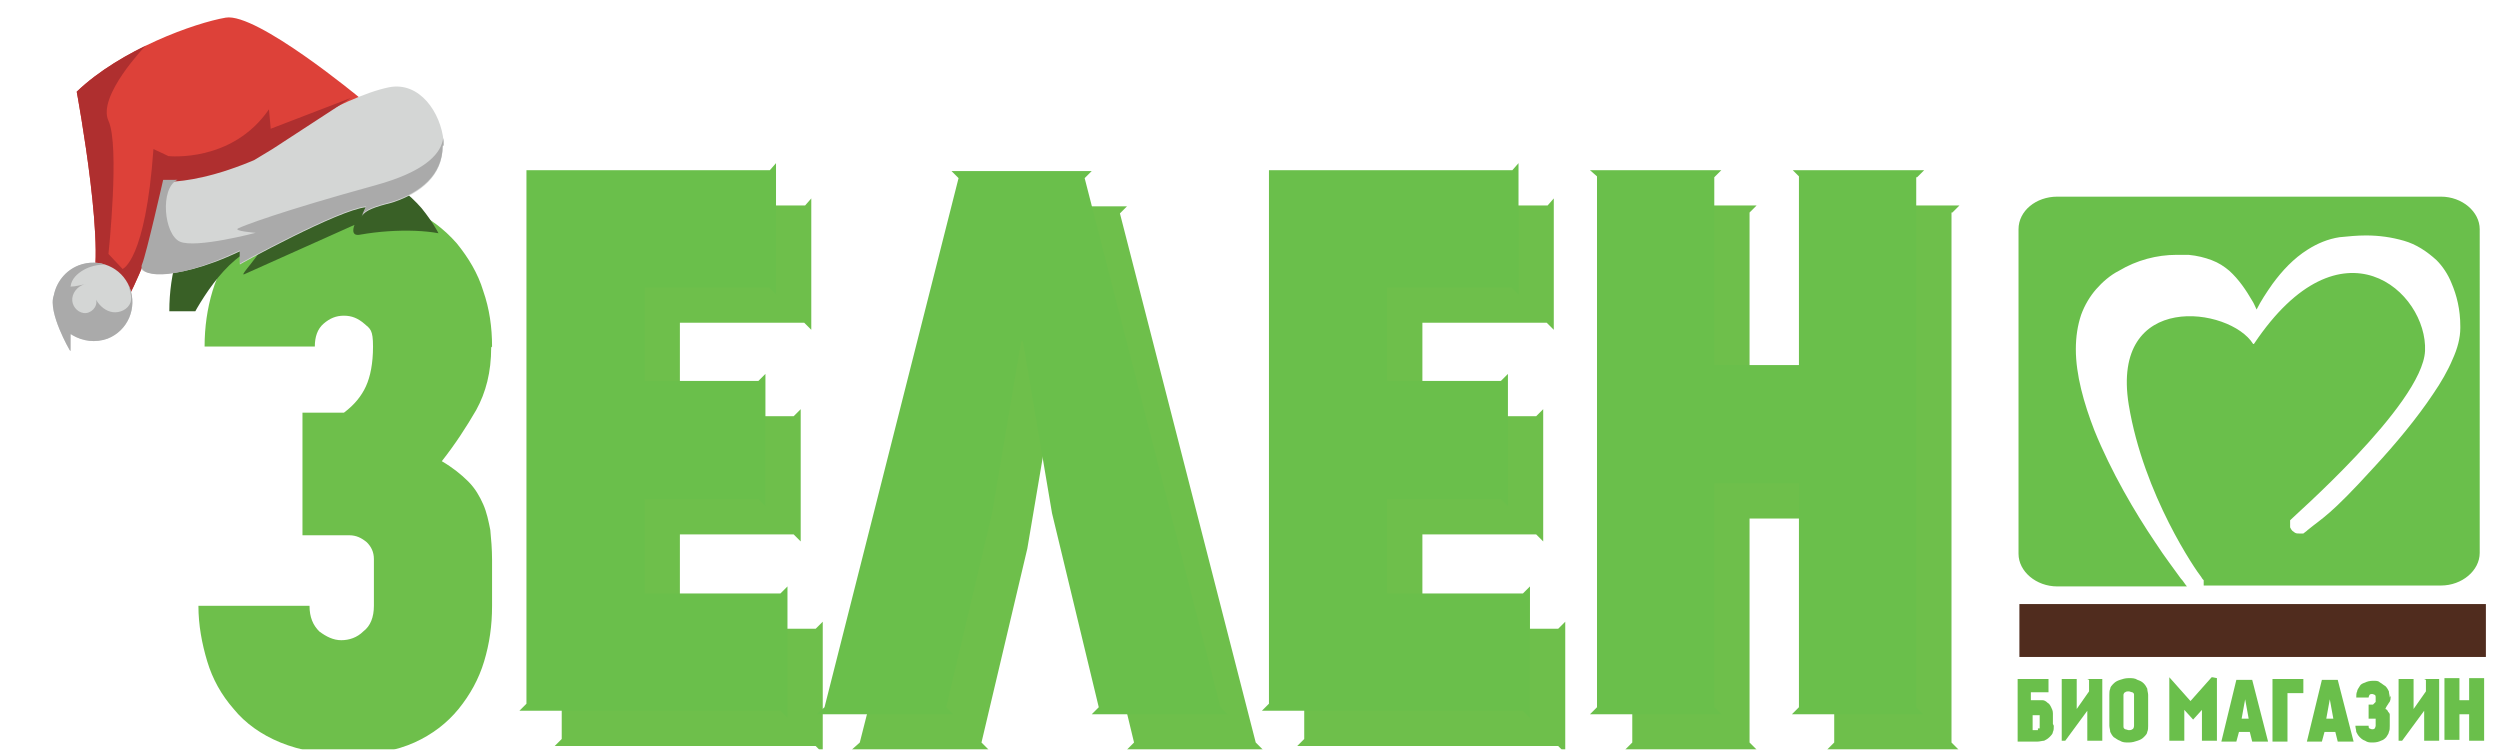 <?xml version="1.0" encoding="UTF-8"?>
<svg id="Layer_1" xmlns="http://www.w3.org/2000/svg" version="1.1" xmlns:xlink="http://www.w3.org/1999/xlink" viewBox="0 0 283.5 85">
  <!-- Generator: Adobe Illustrator 29.0.0, SVG Export Plug-In . SVG Version: 2.1.0 Build 186)  -->
  <defs>
    <style>
      .st0 {
        fill: #396026;
      }

      .st1 {
        fill: #6abf4b;
      }

      .st2 {
        fill: #dd4139;
      }

      .st3 {
        fill: none;
      }

      .st4 {
        fill: #6ebf4b;
      }

      .st5 {
        clip-path: url(#clippath-1);
      }

      .st6 {
        filter: url(#drop-shadow-1);
      }

      .st7 {
        clip-path: url(#clippath-3);
      }

      .st8 {
        fill: #d4d6d5;
      }

      .st9 {
        fill: #502c1e;
      }

      .st10 {
        clip-path: url(#clippath-2);
      }

      .st11 {
        fill: #aaa;
      }

      .st12 {
        fill: #af2f2f;
      }

      .st13 {
        clip-path: url(#clippath);
      }
    </style>
    <filter id="drop-shadow-1" x="18.4" y="18.3" width="259.5" height="63.4" filterUnits="userSpaceOnUse">
      <feOffset dx="4" dy="4"/>
      <feGaussianBlur result="blur" stdDeviation="5.1"/>
      <feFlood flood-color="#000" flood-opacity="0"/>
      <feComposite in2="blur" operator="in"/>
      <feComposite in="SourceGraphic"/>
    </filter>
    <clipPath id="clippath">
      <path class="st3" d="M51.7,35.4c0,2.8-.6,5.1-1.7,7.1-1.1,1.9-2.4,3.9-3.9,5.8,1.2.7,2.2,1.5,3,2.3.8.8,1.3,1.7,1.7,2.6.4.9.6,1.9.8,2.9.1,1,.2,2.2.2,3.4v5.2h0c0,2.3-.3,4.3-.9,6.3-.6,2-1.6,3.8-2.9,5.4-1.3,1.6-3,2.9-5,3.8-2,.9-4.5,1.4-7.4,1.4s-5.6-.5-7.8-1.4c-2.2-.9-4-2.2-5.3-3.8-1.4-1.6-2.4-3.4-3-5.4-.6-2-1-4.1-1-6.3h12.6c0,1.3.4,2.2,1.1,2.9.8.6,1.6,1,2.5,1s1.8-.3,2.5-1c.8-.6,1.2-1.6,1.2-2.9v-5.3c0-.8-.3-1.4-.8-1.9-.6-.5-1.2-.8-2-.8h-5.3v-13.9h4.7c1.2-.9,2-1.9,2.5-3,.5-1.1.8-2.6.8-4.5s-.3-2-1-2.6c-.7-.6-1.4-.9-2.3-.9s-1.6.3-2.3.9c-.7.6-1,1.5-1,2.6h-12.5c0-2.2.3-4.3.9-6.3.6-2,1.6-3.8,2.9-5.4,1.3-1.6,3-2.9,5.1-3.8,2.1-.9,4.6-1.4,7.5-1.4s5,.5,7.1,1.4c2,.9,3.7,2.2,5.1,3.8,1.3,1.6,2.4,3.4,3,5.4.7,2,1,4.1,1,6.3Z"/>
    </clipPath>
    <clipPath id="clippath-1">
      <path class="st3" d="M40.8,11.1S29.1,1.4,25.6,2s-11.9,3.6-16.9,8.4c0,0,3.7,19.9,1.4,22.6,0,0,3.4-3.5,4.5.6,0,0,3.7-6.9,3.9-13,0,0,8.3.8,22.3-9.4Z"/>
    </clipPath>
    <clipPath id="clippath-2">
      <path class="st3" d="M50.3,16.5c0-.2,0-.3,0-.5-.3-3.2-2.7-6.8-6.2-6.1-5.4,1.1-14.9,7.2-14.9,7.2l-6.4,3.2s1.7.1-4.3.1c0,0-1.9,8.4-2.4,9.6s2.9,2.3,11.1-1.6v1.5c-.1,0,11.2-6.2,14.3-6.5,0,0-.5,1.1-.5,1.1.4-1,2.8-1.4,3.7-1.7,2.9-1,5.5-2.9,5.5-6.3Z"/>
    </clipPath>
    <clipPath id="clippath-3">
      <path class="st3" d="M8,39.8c0-.7,0-1.4,0-1.9,0,0,.1,0,.2.1,1.2.7,2.6.9,4,.4,2.3-.9,3.4-3.5,2.5-5.8s-3.5-3.4-5.8-2.5c-1.5.6-2.5,1.9-2.8,3.4-.7,1.9,1.8,6.2,1.8,6.2Z"/>
    </clipPath>
  </defs>
  <g class="st6">
    <g>
      <rect class="st9" x="225" y="64.5" width="52.9" height="6"/>
      <g>
        <path class="st1" d="M228.9,78.3c0,.3,0,.5-.1.7,0,.2-.2.4-.4.6-.2.2-.4.3-.6.4-.2,0-.5.1-.8.1h-2.2,0v-7.1h3.5v1.5h-2v.9h.6c.2,0,.5,0,.7,0,.2,0,.4.1.6.3.2.1.3.3.4.5.1.2.2.4.2.7v1.2ZM227.1,78.6c0,0,.2,0,.2,0,0,0,0-.1,0-.2v-1.1c0,0,0-.1,0-.2,0,0-.1,0-.2,0h-.6v1.7h.6Z"/>
        <path class="st1" d="M232.7,73h1.7,0v7h0c0,0-1.7,0-1.7,0h0v-3.4l-2.5,3.4h-.4v-7h0c0,0,1.7,0,1.7,0h0v3.4l1.4-2v-1.3h0Z"/>
        <path class="st1" d="M237.4,72.9c.4,0,.7,0,1,.2.3.1.5.2.7.4.2.2.3.4.4.6,0,.2.1.5.1.7v3.5c0,.2,0,.5-.1.7,0,.2-.2.4-.4.6-.2.2-.4.3-.7.4-.3.1-.6.2-1,.2s-.7,0-1-.2c-.3-.1-.5-.3-.7-.4-.2-.2-.3-.4-.4-.6,0-.2-.1-.5-.1-.7v-3.5c0-.2,0-.5.1-.7,0-.2.2-.4.4-.6.2-.2.4-.3.7-.4.3-.1.6-.2,1-.2ZM238,74.8c0-.1,0-.2-.2-.3-.1,0-.3-.1-.4-.1s-.3,0-.4.1c-.1,0-.2.2-.2.3v3.5c0,.2,0,.3.2.4.1,0,.3.1.4.1s.3,0,.4-.1c.1,0,.2-.2.2-.4v-3.5Z"/>
        <path class="st1" d="M247.4,72.9v7.1h0c0,0-1.7,0-1.7,0h0v-3.5s-1,1.1-1,1.1l-1-1.1v1.8c0,0,0,1.7,0,1.7h0c0,0-1.7,0-1.7,0h0v-7.2h0l2.4,2.7,2.4-2.7h.1Z"/>
        <path class="st1" d="M251.3,79h-1.4l-.3,1.1h0c0,0-1.8,0-1.8,0h.1c0,0,1.7-7,1.7-7h0c0,0,1.8,0,1.8,0h0c0,0,1.8,7,1.8,7h0c0,0-1.8,0-1.8,0h0c0,0-.3-1.2-.3-1.2ZM250.6,75.3l-.4,2.2h.8l-.4-2.2h0Z"/>
        <path class="st1" d="M257.2,73h0c0,0,0,1.6,0,1.6h0c0,0-1.8,0-1.8,0v5.5h0c0,0-1.7,0-1.7,0h0v-7.1h3.3Z"/>
        <path class="st1" d="M261,79h-1.4l-.3,1.1h0c0,0-1.8,0-1.8,0h.1c0,0,1.7-7,1.7-7h0c0,0,1.8,0,1.8,0h0c0,0,1.8,7,1.8,7h0c0,0-1.8,0-1.8,0h0c0,0-.3-1.2-.3-1.2ZM260.2,75.3l-.4,2.2h.8l-.4-2.2h0Z"/>
        <path class="st1" d="M267.1,74.9c0,.3,0,.6-.2.8-.1.2-.3.4-.4.7.1,0,.3.2.3.3,0,0,.2.2.2.3,0,.1,0,.2,0,.3,0,.1,0,.2,0,.4v.6h0c0,.3,0,.5-.1.7,0,.2-.2.4-.3.6-.2.2-.3.3-.6.4-.2.1-.5.2-.9.2s-.6,0-.9-.2c-.3-.1-.5-.3-.6-.4-.2-.2-.3-.4-.4-.6,0-.2-.1-.5-.1-.7h1.5c0,.1,0,.3.1.3,0,0,.2.1.3.1s.2,0,.3-.1c0,0,.1-.2.1-.3v-.6c0,0,0-.2,0-.2,0,0-.1,0-.2,0h-.6v-1.6h.5c.1-.1.2-.2.3-.3,0-.1,0-.3,0-.5s0-.2-.1-.3c0,0-.2-.1-.3-.1s-.2,0-.3.1c0,0-.1.2-.1.3h-1.4c0-.3,0-.5.1-.7,0-.2.2-.4.3-.6.1-.2.3-.3.6-.4.2-.1.5-.2.9-.2s.6,0,.8.2c.2.1.4.3.6.4.2.2.3.4.4.6,0,.2.1.5.1.7Z"/>
        <path class="st1" d="M270.9,73h1.7,0v7h0c0,0-1.7,0-1.7,0h0v-3.4l-2.5,3.4h-.4v-7h0c0,0,1.7,0,1.7,0h0v3.4l1.4-2v-1.3h0Z"/>
        <path class="st1" d="M277.7,73.1v6.9h0c0,0-1.7,0-1.7,0h0v-3h-1.1v2.9h0c0,0-1.7,0-1.7,0h0v-7h0c0,0,1.7,0,1.7,0h0v2.5h1.1v-2.5h0c0,0,1.7,0,1.7,0h0c0,0,0,0,0,0Z"/>
      </g>
      <path class="st1" d="M273.1,18.3h-43.8c-2.4,0-4.4,1.6-4.4,3.7v36.8c0,2,2,3.7,4.4,3.7h14.7c-.2-.2-.4-.6-.7-.9-.7-1-1.8-2.4-2.9-4.1-2.3-3.4-5-8-6.9-12.7-1.2-3.1-2.1-6.3-2.1-9.2,0-1.4.2-2.7.6-3.9.4-1.1,1-2.1,1.7-2.9.7-.8,1.6-1.6,2.6-2.1,2-1.2,4.3-1.8,6.5-1.8.5,0,.9,0,1.4,0,1,.1,1.8.3,2.6.6.8.3,1.4.7,2,1.2,1.1,1,1.9,2.2,2.6,3.4.2.3.3.6.5,1,.5-1,1.1-1.9,1.8-2.9,1.1-1.5,2.4-2.9,4-3.9,1.1-.7,2.3-1.2,3.6-1.4,1-.1,2-.2,3-.2,1.5,0,2.9.2,4.3.6,1.4.4,2.6,1.2,3.7,2.2.7.7,1.3,1.6,1.7,2.6.6,1.4,1,3,1,4.9,0,0,0,.1,0,.2,0,1.1-.3,2.3-.9,3.6-.5,1.2-1.3,2.6-2.2,3.9-1.8,2.7-4.2,5.6-6.7,8.3-5,5.5-5.8,5.7-7.5,7.1-.2.2-.4.3-.5.4,0,0,0,0,0,0,0,0,0,0,0,0,0,0,0,0-.2,0,0,0-.1,0-.3,0-.2,0-.4,0-.6-.2-.2-.1-.3-.3-.4-.5,0-.1,0-.2,0-.3,0-.2,0-.3,0-.3,0,0,0-.1,0-.1,0,0,0,0,0-.1,0,0,0,0,0,0h0c0-.1,15-13.1,15.3-19.2.3-6.7-9.5-15.6-19.4-.8h0c0,0,0,0-.1,0-2.6-4.2-16.2-6.1-14.1,6.9,1.7,10.3,7.7,18.9,8.2,19.5.1.2.2.3.3.4h0c0,0,0,.1,0,.2,0,0,0,0,0,.2,0,0,0,0,0,.2h26.9c2.4,0,4.4-1.7,4.4-3.7V22c0-2-2-3.7-4.4-3.7Z"/>
    </g>
    <g>
      <path class="st4" d="M51.7,35.4c0,2.8-.6,5.1-1.7,7.1-1.1,1.9-2.4,3.9-3.9,5.8,1.2.7,2.2,1.5,3,2.3.8.8,1.3,1.7,1.7,2.6.4.9.6,1.9.8,2.9.1,1,.2,2.2.2,3.4v5.2h0c0,2.3-.3,4.3-.9,6.3-.6,2-1.6,3.8-2.9,5.4-1.3,1.6-3,2.9-5,3.8-2,.9-4.5,1.4-7.4,1.4s-5.6-.5-7.8-1.4c-2.2-.9-4-2.2-5.3-3.8-1.4-1.6-2.4-3.4-3-5.4-.6-2-1-4.1-1-6.3h12.6c0,1.3.4,2.2,1.1,2.9.8.6,1.6,1,2.5,1s1.8-.3,2.5-1c.8-.6,1.2-1.6,1.2-2.9v-5.3c0-.8-.3-1.4-.8-1.9-.6-.5-1.2-.8-2-.8h-5.3v-13.9h4.7c1.2-.9,2-1.9,2.5-3,.5-1.1.8-2.6.8-4.5s-.3-2-1-2.6c-.7-.6-1.4-.9-2.3-.9s-1.6.3-2.3.9c-.7.6-1,1.5-1,2.6h-12.5c0-2.2.3-4.3.9-6.3.6-2,1.6-3.8,2.9-5.4,1.3-1.6,3-2.9,5.1-3.8,2.1-.9,4.6-1.4,7.5-1.4s5,.5,7.1,1.4c2,.9,3.7,2.2,5.1,3.8,1.3,1.6,2.4,3.4,3,5.4.7,2,1,4.1,1,6.3Z"/>
      <path class="st4" d="M87.3,19.3l.7-.8v14.9l-.8-.8h-14.1v10.6h12.9l.8-.8v15l-.8-.8h-12.9v10.7h15.4l.8-.8v14.9l-.8-.8h-29.6l.8-.8V19.3h27.6Z"/>
      <path class="st4" d="M107.3,80.2l.8.8h-15.5l.9-.8,15.2-60-.8-.8h15.9l-.8.8,15.4,60,.8.8h-15.4l.8-.8-5.3-22-3.3-19.5h-.2l-3.3,19.5-5.2,22Z"/>
      <path class="st4" d="M171.5,19.3l.7-.8v14.9l-.8-.8h-14.1v10.6h12.9l.8-.8v15l-.8-.8h-12.9v10.7h15.4l.8-.8v14.9l-.8-.8h-29.6l.8-.8V19.3h27.6Z"/>
      <path class="st4" d="M217.3,20.1v60.1l.8.8h-14.9l.8-.8v-25.4h-9.6v25.4l.8.8h-14.9l.8-.8V20l-.8-.7h14.9l-.8.8v21.3h9.6v-21.4l-.7-.7h14.9l-.8.8h0Z"/>
    </g>
  </g>
  <g>
    <path class="st1" d="M87.3,19.3l.7-.8v14.9l-.8-.8h-14.1v10.6h12.9l.8-.8v15l-.8-.8h-12.9v10.7h15.4l.8-.8v14.9l-.8-.8h-29.6l.8-.8V19.3h27.6Z"/>
    <path class="st1" d="M107.3,80.2l.8.8h-15.5l.9-.8,15.2-60-.8-.8h15.9l-.8.8,15.4,60,.8.8h-15.4l.8-.8-5.3-22-3.3-19.5h-.2l-3.3,19.5-5.2,22Z"/>
    <path class="st1" d="M171.5,19.3l.7-.8v14.9l-.8-.8h-14.1v10.6h12.9l.8-.8v15l-.8-.8h-12.9v10.7h15.4l.8-.8v14.9l-.8-.8h-29.6l.8-.8V19.3h27.6Z"/>
    <path class="st1" d="M217.3,20.1v60.1l.8.8h-14.9l.8-.8v-25.4h-9.6v25.4l.8.8h-14.9l.8-.8V20l-.8-.7h14.9l-.8.8v21.3h9.6v-21.4l-.7-.7h14.9l-.8.8h0Z"/>
  </g>
  <g class="st13">
    <path class="st0" d="M21.2,37.1s3-6.5,6.9-8.6-1.3,3-.4,2.6c2.9-1.3,12.5-5.6,12.5-5.6,0,0-.6,1.4.7,1.1,4-.7,8.8-.6,10.9.5,7.9,4.4-.4-16.6-.4-16.6l-24.3,3.2-13.5,12.3s-3.6,10.4,7.8,11.1Z"/>
  </g>
  <g>
    <path class="st2" d="M40.8,11.1S29.1,1.4,25.6,2s-11.9,3.6-16.9,8.4c0,0,3.7,19.9,1.4,22.6,0,0,3.4-3.5,4.5.6,0,0,3.7-6.9,3.9-13,0,0,8.3.8,22.3-9.4Z"/>
    <path class="st8" d="M50.3,16.5c0-.2,0-.3,0-.5-.3-3.2-2.7-6.8-6.2-6.1-5.4,1.1-14.9,7.2-14.9,7.2l.5-1.9s-3.6,4.7-11.2,5.3c0,0-1.4,8.8-2.4,9.6s2.9,2.3,11.1-1.6v1.5c-.1,0,11.2-6.2,14.3-6.5,0,0-.5,1.1-.5,1.1.4-1,2.8-1.4,3.7-1.7,2.9-1,5.5-2.9,5.5-6.3Z"/>
    <g class="st5">
      <path class="st12" d="M16.5,5.2s-5.5,5.7-4.2,8.5,0,15.1,0,15.1l1.6,1.7s2.6-.9,3.5-13.6l1.7.8s7.2.8,11.4-5.3l.2,2.2,9.1-3.5-8.9,5.8-4.8,2.9-6.6,2.6-.9,3.1-1.2,8.2-9.4-1s-1.4.4-3.1-7.8c-1.6-8.2-3.2-7.4-2.4-11.5.9-4.1,2.6-6.1,2.2-6.5S13.2,2.7,14.4,3.2c1.3.6,2.1,2,2.1,2Z"/>
    </g>
    <path class="st8" d="M8,39.8c0-.7,0-1.4,0-1.9,0,0,.1,0,.2.1,1.2.7,2.6.9,4,.4,2.3-.9,3.4-3.5,2.5-5.8s-3.5-3.4-5.8-2.5c-1.5.6-2.5,1.9-2.8,3.4-.7,1.9,1.8,6.2,1.8,6.2Z"/>
    <g class="st10">
      <path class="st11" d="M49.6,13.3s3.9,4.7-7,7.7c-10.9,3-15,4.6-15.6,4.9s2,.5,2,.5c0,0-6.8,1.8-8.6,1s-2.3-6-.3-7c2-1-3.8.2-3.8.2l-1.7,6.1s-.3,4.8,0,5.4,5.3.8,5.3.8c0,0,13.2-2.8,18-4.7,4.7-1.9,12.5-2.5,14.6-5.7s-2.8-9.1-2.8-9.1Z"/>
    </g>
    <g class="st7">
      <path class="st11" d="M11.9,30s0,0,0,0c-.8,0-1.7.2-2.4.6s-1.4,1-1.5,1.9c.6,0,1.2-.2,1.8-.3-.8.1-1.5.8-1.6,1.6s.5,1.6,1.3,1.7,1.6-.7,1.4-1.5c.4.7,1.1,1.3,1.9,1.4s1.7-.3,2-1.1c.3-1-.5-2.1-.3-3.1,1.7,1.2,3.1,2.7,4.3,4.4.2.2.3.5.3.7,0,.2-.1.4-.2.5-.7,1.2-1.6,2.4-2.6,3.4-.9.9-2,1.7-3.2,2.1-2.1.6-4.4-.1-6.2-1.3-1.4-.9-2.7-2-4-3-.8-.6-1.3-.7-1.1-1.7s.4-1.5.7-2.1c1.2-2.6,3.6-4.7,6.4-5.4.6-.2,1.3-.3,1.9,0s1.1.7,1.1,1.4Z"/>
    </g>
  </g>
</svg>